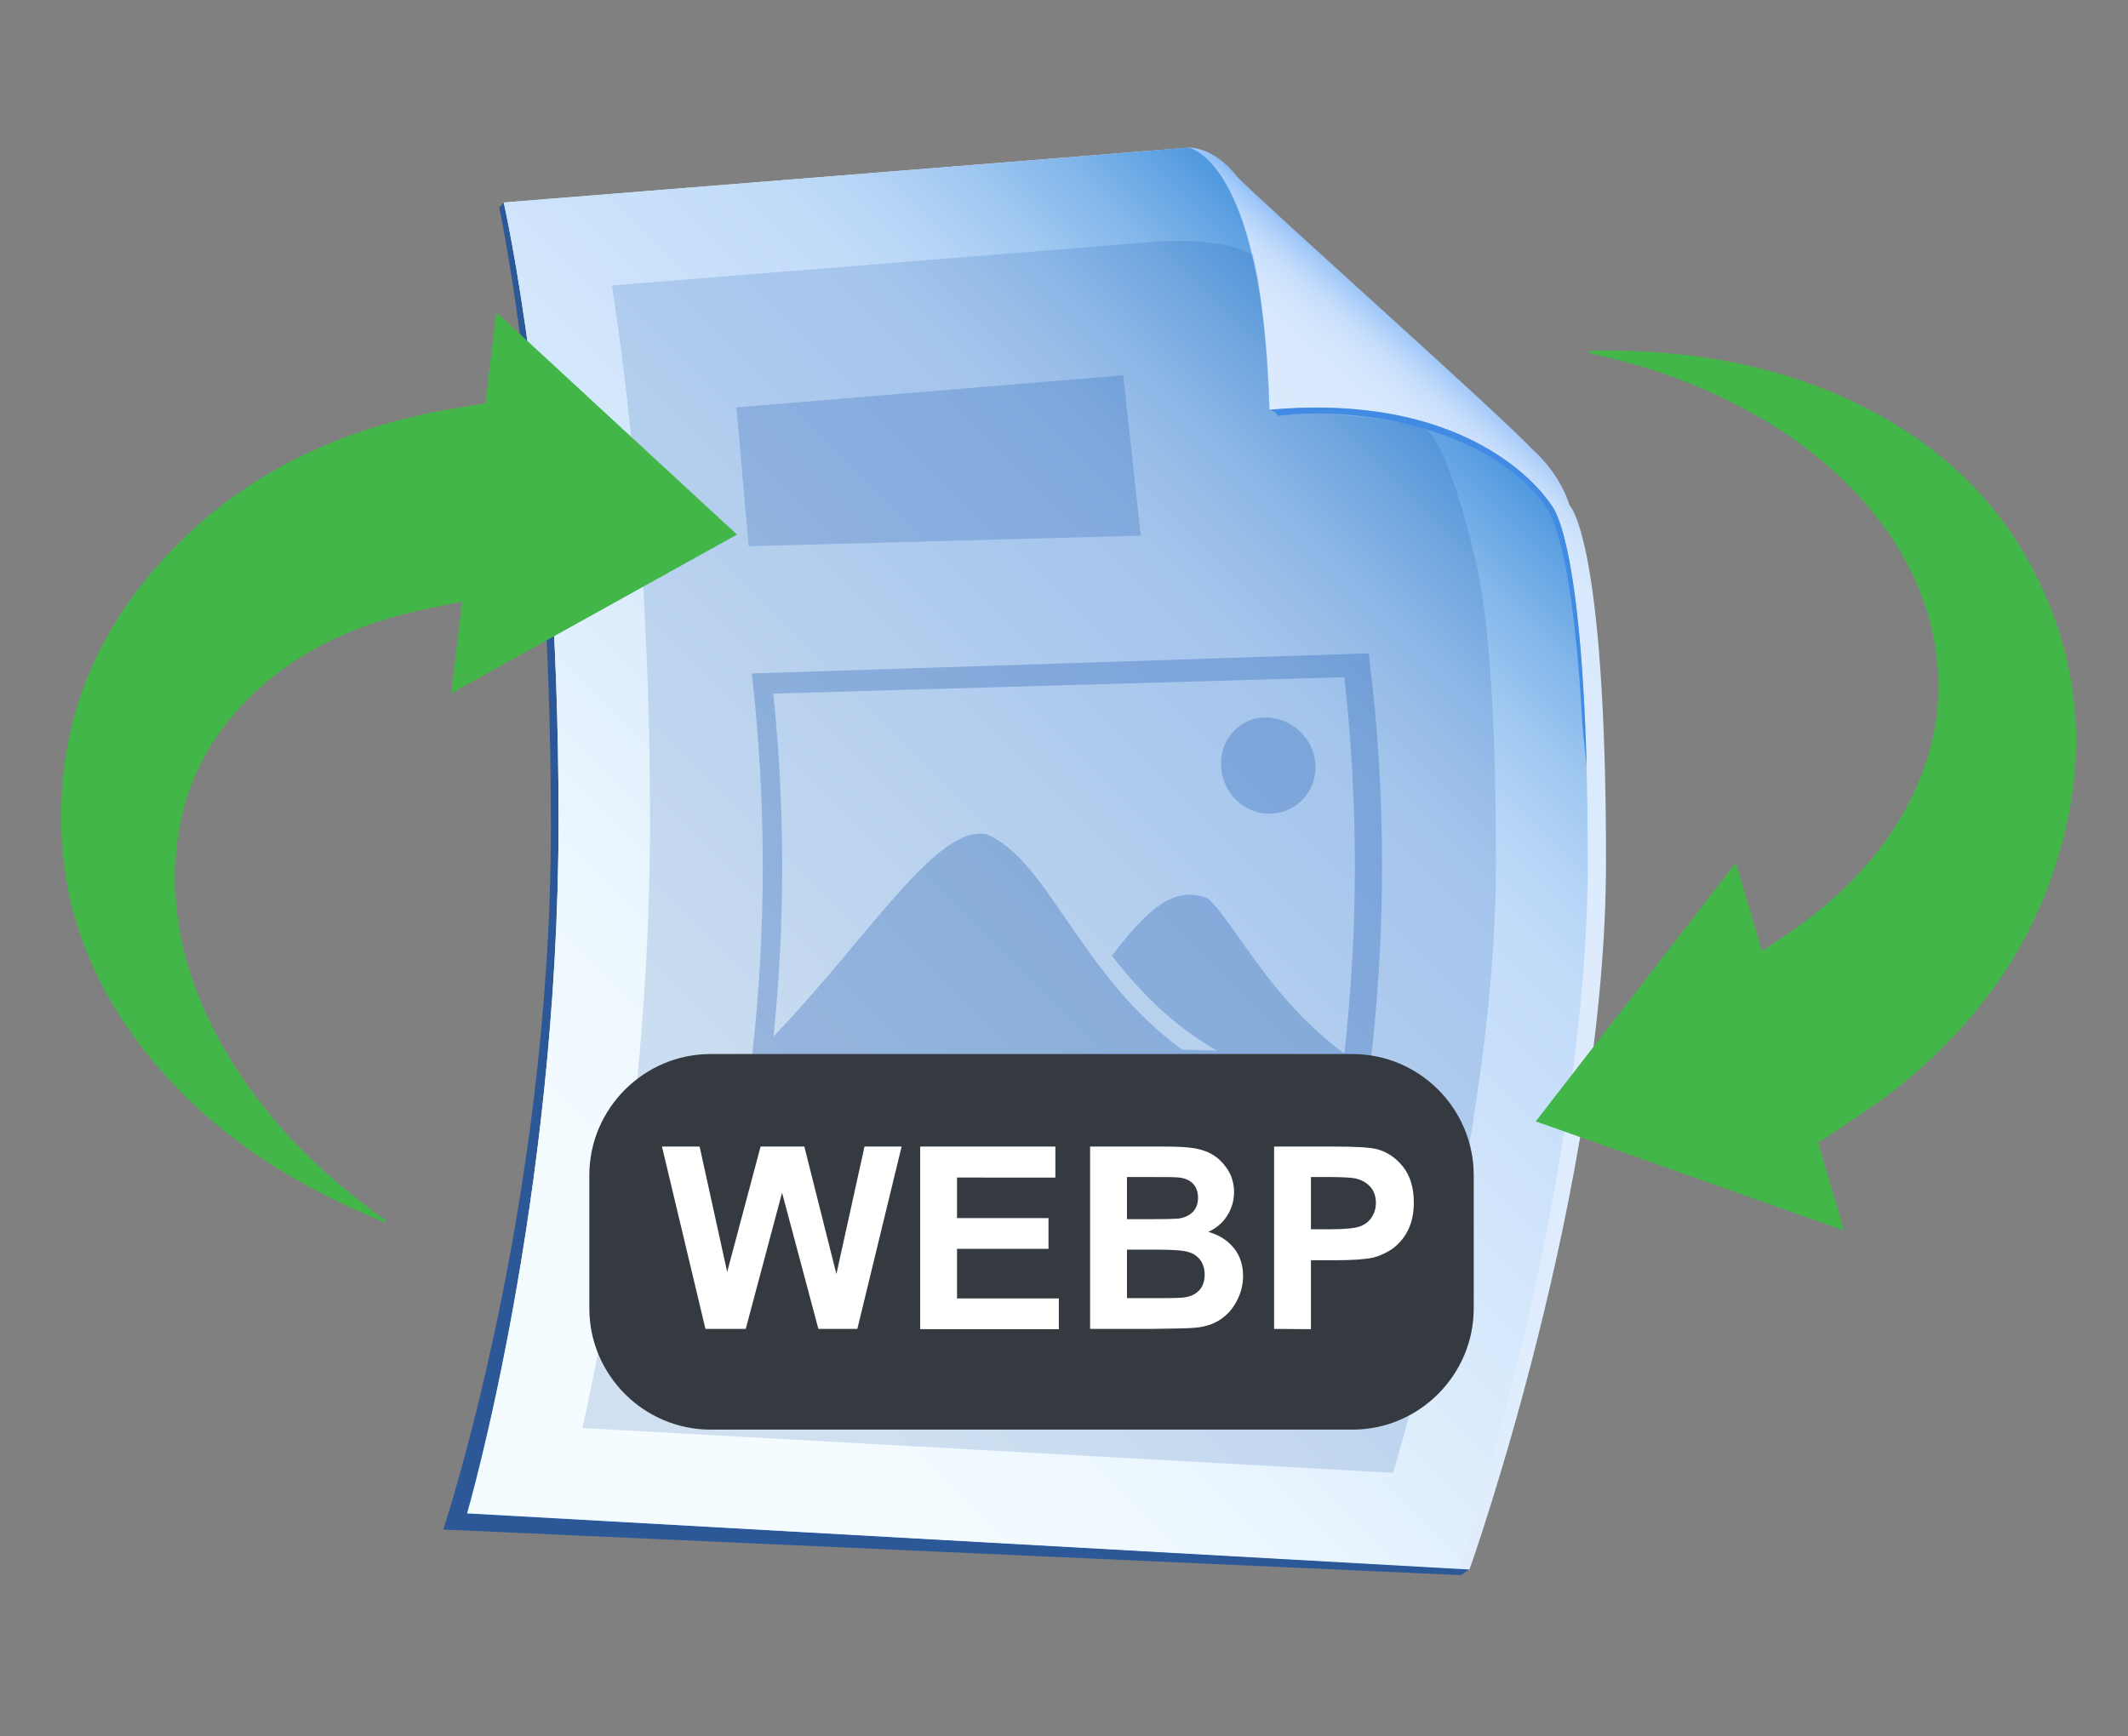 <?xml version="1.0" encoding="utf-8"?>
<!-- Generator: Adobe Illustrator 26.2.0, SVG Export Plug-In . SVG Version: 6.00 Build 0)  -->
<svg version="1.1" id="Layer_1" xmlns="http://www.w3.org/2000/svg" xmlns:xlink="http://www.w3.org/1999/xlink" x="0px" y="0px"
	 viewBox="0 0 802.7 655" style="enable-background:new 0 0 802.7 655;" xml:space="preserve">
<rect x="0" y="0" width="802.7" height="655" fill="#808080" stroke="none"/>
<style type="text/css">
	.st0{opacity:0.65;fill:#0043A5;enable-background:new    ;}
	.st1{fill:url(#SVGID_1_);}
	.st2{fill:url(#SVGID_00000089561000906209861070000004407837090799118521_);}
	.st3{opacity:0.15;fill:#0043A5;enable-background:new    ;}
	.st4{fill:#418BE5;}
	.st5{opacity:0.25;}
	.st6{fill:#0043A5;}
	.st7{opacity:0.2;fill:#0043A5;enable-background:new    ;}
	.st8{fill:#343A40;}
	.st9{fill:#FFFFFF;}
	.st10{fill:#43B649;}
</style>
<g>
	<g>
		<path class="st0" d="M575.2,171.9c11.1,10,13.9,21,13.9,21s13.8,11.8,13.8,134.5c0,107.3-41.9,235.4-48.5,264.7
			c-1.6,0.9-3.3,2.2-3.3,2.2l-383.9-17.2c0,0,40.6-122,40.6-265.3S188.3,78.2,188.3,78.2l1.9-1.8L445.5,58c0,0,9.3-0.6,18.3,11
			C474.9,80.4,562.3,158.1,575.2,171.9z"/>
		
			<linearGradient id="SVGID_1_" gradientUnits="userSpaceOnUse" x1="170.632" y1="84.442" x2="545.835" y2="516.063" gradientTransform="matrix(1 0 0 -1 0 650.57)">
			<stop  offset="5.076140e-03" style="stop-color:#378DF1"/>
			<stop  offset="2.356602e-02" style="stop-color:#509BF3"/>
			<stop  offset="6.556523e-02" style="stop-color:#85B9F6"/>
			<stop  offset="0.105" style="stop-color:#AED0F9"/>
			<stop  offset="0.141" style="stop-color:#CCE1FB"/>
			<stop  offset="0.171" style="stop-color:#DEEBFD"/>
			<stop  offset="0.193" style="stop-color:#E4EFFD"/>
			<stop  offset="0.888" style="stop-color:#DBEAFD"/>
			<stop  offset="0.941" style="stop-color:#D9E9FD"/>
			<stop  offset="0.96" style="stop-color:#D2E5FC"/>
			<stop  offset="0.974" style="stop-color:#C7DEFB"/>
			<stop  offset="0.984" style="stop-color:#B6D4FA"/>
			<stop  offset="0.994" style="stop-color:#A0C8F9"/>
			<stop  offset="1" style="stop-color:#8CBCF7"/>
		</linearGradient>
		<path class="st1" d="M578.1,169.6c11.1,10,13.9,21,13.9,21s13.8,11.8,13.8,134.5s-51.5,267.1-51.5,267.1L176.2,571
			c0,0,34.5-118.2,34.5-261.5S190,76.4,190,76.4l258.4-20.7c0,0,9.3-0.6,18.3,11C477.8,78.1,565.2,155.8,578.1,169.6z"/>
		
			<linearGradient id="SVGID_00000126320453634952401940000009660463992879171245_" gradientUnits="userSpaceOnUse" x1="550.139" y1="496.353" x2="154.795" y2="101.01" gradientTransform="matrix(1 0 0 -1 0 650.57)">
			<stop  offset="5.076140e-03" style="stop-color:#529ADF"/>
			<stop  offset="1.923012e-02" style="stop-color:#5EA1E2"/>
			<stop  offset="7.049283e-02" style="stop-color:#83B7EA"/>
			<stop  offset="0.122" style="stop-color:#A0C8F1"/>
			<stop  offset="0.172" style="stop-color:#B5D4F6"/>
			<stop  offset="0.222" style="stop-color:#C2DCF9"/>
			<stop  offset="0.269" style="stop-color:#C6DEFA"/>
			<stop  offset="0.368" style="stop-color:#D1E5FB"/>
			<stop  offset="0.637" style="stop-color:#EBF6FE"/>
			<stop  offset="0.797" style="stop-color:#F5FCFF"/>
		</linearGradient>
		<path style="fill:url(#SVGID_00000126320453634952401940000009660463992879171245_);" d="M585.1,190.6c0,0,13.8,11.8,13.8,134.5
			s-48.4,266.7-48.4,266.7L176.2,571c0,0,34.5-118.2,34.5-261.5S190,76.4,190,76.4l258.4-20.7c0,0,27.9,4.5,30.5,99
			C559.2,147.4,585.1,190.6,585.1,190.6z"/>
		<path class="st3" d="M525.5,555.7l-305.8-16.9c10.6-48.1,25.5-132.9,25.5-229.3c0-91.3-8.1-161.3-14.4-201.8l201.5-16.2
			c0,0,25.6-3.2,40.3,4.6c4.6,15.2,6.2,58.5,6.2,58.5s53,2.7,59.4,7.7c8.9,6.9,18.3,48.8,18.6,50.1c2.5,10.2,7.5,39.7,7.5,112.6
			C564.4,411.1,538.7,510.4,525.5,555.7L525.5,555.7z"/>
		<path class="st4" d="M598.5,289.3c-2.4-89.3-13.4-98.8-13.4-98.8s-25.9-43.2-106.3-35.9c0,0,2.3,0.4,3.3,2.3
			c31.1-4,81.6,4.9,102,35.7c7.2,12.9,11.2,49.6,12.8,81.2L598.5,289.3z"/>
		<g class="st5">
			<path class="st6" d="M283.6,254.1c5.5,48.3,5.5,97,0,145.2c58.9,1.9,117.7,3.8,176.6,5.7c5.1,0.2,10.2,0.3,15.2,0.5
				c12.8,0.4,25.6,0.8,38.5,1.2c0.8,0,1.6,0,2.4,0c6.7-53.2,6.7-107,0-160.2C438.8,249.1,361.2,251.6,283.6,254.1z M372.4,314.9
				c-18.6-4.6-44.6,38.7-80.6,76.1c4.4-43,4.3-86.3-0.1-129.3c71.8-2.1,143.6-4.1,215.4-6.2c5.3,47.2,5.3,94.8,0,142
				c-28.2-20.7-41.1-49.1-51.4-58.4c-13.3-5.7-23.9,5.4-36.3,21.5c10,12.8,22.2,25.8,39.6,35.8c-4.4-0.1-8.8-0.2-13.2-0.4
				C407.3,367.8,395.5,324.7,372.4,314.9z M460.6,289.1c-0.5-10,6.7-18.2,16.5-18.4c9.9-0.2,18.6,7.8,19.1,17.9
				c0.5,10.1-7.4,18.4-17.3,18.4C469.1,307.1,461.1,299.1,460.6,289.1z"/>
		</g>
		<polygon class="st7" points="277.8,153.7 423.7,141.6 430.3,202.1 282.4,206.1 		"/>
	</g>
	<g>
		<path class="st8" d="M555.9,493.7c0,25.1-20.6,45.7-45.7,45.7H268c-25.1,0-45.7-20.6-45.7-45.7v-50.3c0-25.1,20.6-45.7,45.7-45.7
			h242.2c25.1,0,45.7,20.5,45.7,45.7V493.7z"/>
		<g>
			<path class="st9" d="M266.1,501.4l-16.4-68.8h14.2l10.4,47.3l12.6-47.3h16.5l12.1,48.1l10.6-48.1h14l-16.7,68.8h-14.7L295,450
				l-13.7,51.4L266.1,501.4L266.1,501.4z"/>
			<path class="st9" d="M347.1,501.4v-68.8h51v11.7H361v15.3h34.5v11.6H361v18.7h38.4v11.6h-52.3V501.4z"/>
			<path class="st9" d="M411.2,432.6h27.5c5.4,0,9.5,0.2,12.2,0.7s5.1,1.4,7.2,2.8s3.9,3.4,5.3,5.7c1.4,2.4,2.1,5.1,2.1,8
				c0,3.2-0.9,6.2-2.6,8.9c-1.7,2.7-4.1,4.7-7.1,6.1c4.2,1.2,7.4,3.3,9.7,6.2c2.3,2.9,3.4,6.4,3.4,10.4c0,3.1-0.7,6.2-2.2,9.1
				c-1.5,3-3.4,5.3-6,7.1c-2.5,1.8-5.6,2.9-9.3,3.3c-2.3,0.3-7.9,0.4-16.8,0.5h-23.4L411.2,432.6L411.2,432.6z M425.1,444.1V460h9.1
				c5.4,0,8.8-0.1,10.1-0.2c2.4-0.3,4.2-1.1,5.6-2.5s2-3.2,2-5.4c0-2.1-0.6-3.9-1.8-5.2c-1.2-1.3-2.9-2.1-5.2-2.4
				c-1.4-0.2-5.3-0.2-11.9-0.2L425.1,444.1L425.1,444.1z M425.1,471.4v18.4H438c5,0,8.2-0.1,9.5-0.4c2.1-0.4,3.7-1.3,5-2.7
				c1.3-1.5,1.9-3.4,1.9-5.8c0-2.1-0.5-3.8-1.5-5.3c-1-1.4-2.4-2.5-4.3-3.1c-1.9-0.7-6-1-12.3-1h-11.2V471.4z"/>
			<path class="st9" d="M480.6,501.4v-68.8h22.3c8.4,0,14,0.3,16.5,1c3.9,1,7.2,3.3,9.9,6.7c2.7,3.5,4,7.9,4,13.4
				c0,4.2-0.8,7.8-2.3,10.7c-1.5,2.9-3.5,5.1-5.8,6.8c-2.4,1.6-4.8,2.7-7.2,3.3c-3.3,0.7-8.1,1-14.4,1h-9.1v26L480.6,501.4
				L480.6,501.4z M494.5,444.3v19.5h7.6c5.5,0,9.1-0.4,11-1.1c1.8-0.7,3.3-1.8,4.3-3.4c1-1.5,1.6-3.3,1.6-5.4c0-2.5-0.7-4.6-2.2-6.2
				s-3.3-2.6-5.6-3.1c-1.7-0.3-5-0.5-10-0.5h-6.7V444.3z"/>
		</g>
	</g>
</g>
<path class="st10" d="M278,201.7c-36,20-71.6,39.8-107.8,59.9c1.4-11.6,2.7-22.8,4.1-34.6c-8.1,1.7-15.6,3-23,5
	c-19.6,5.2-37.6,13.6-52.8,27.1c-20.3,18-31.4,40.6-32.4,67.9c-0.9,24.7,6.2,47.3,18.3,68.4c14.2,24.8,33.7,44.9,56.7,61.8
	c1.4,1.1,2.9,2.1,4.3,3.2c0.1,0.1,0.2,0.4,0.5,1.2c-5.6-2.5-10.8-4.6-15.9-7c-26.3-12.5-50-28.6-69.2-50.6
	c-22.3-25.5-36.1-54.8-37.6-89.1c-1.9-44.7,14.8-81.8,46.7-112.4c27.7-26.6,61.5-41.2,98.9-48c4.6-0.8,9.3-1.5,14.3-2.3
	c1.3-11.1,2.7-22.4,4.1-34.4C217.7,146,247.7,173.7,278,201.7z"/>
<path class="st10" d="M579.3,423.1c25.2-32.6,50.2-64.8,75.5-97.6c3.3,11.3,6.5,22.1,9.8,33.3c3.5-2.3,6.6-4.3,9.7-6.4
	c17.5-12.1,32.6-26.4,43.3-45c11.3-19.7,16-40.7,12.4-63.3c-3.4-21-13.1-39-27-54.9c-16.8-19.1-37.6-32.4-60.7-42.5
	c-13.1-5.7-26.6-9.8-40.5-12.9c-1-0.2-2-0.5-3-1.3c2-0.1,4-0.3,6-0.3c32.2,0.1,63.4,5,92.8,18.7c28.6,13.3,52,32.8,67.5,60.7
	c20.5,37.1,23.1,76,9.9,116c-10.8,33-30.9,59.7-57.6,81.5c-9.1,7.4-19.1,13.6-28.8,20.3c-0.9,0.6-1.8,1.1-2.8,1.7
	c3.2,10.9,6.4,21.7,9.8,33.2C656.7,450.5,618.3,436.9,579.3,423.1z"/>
</svg>
